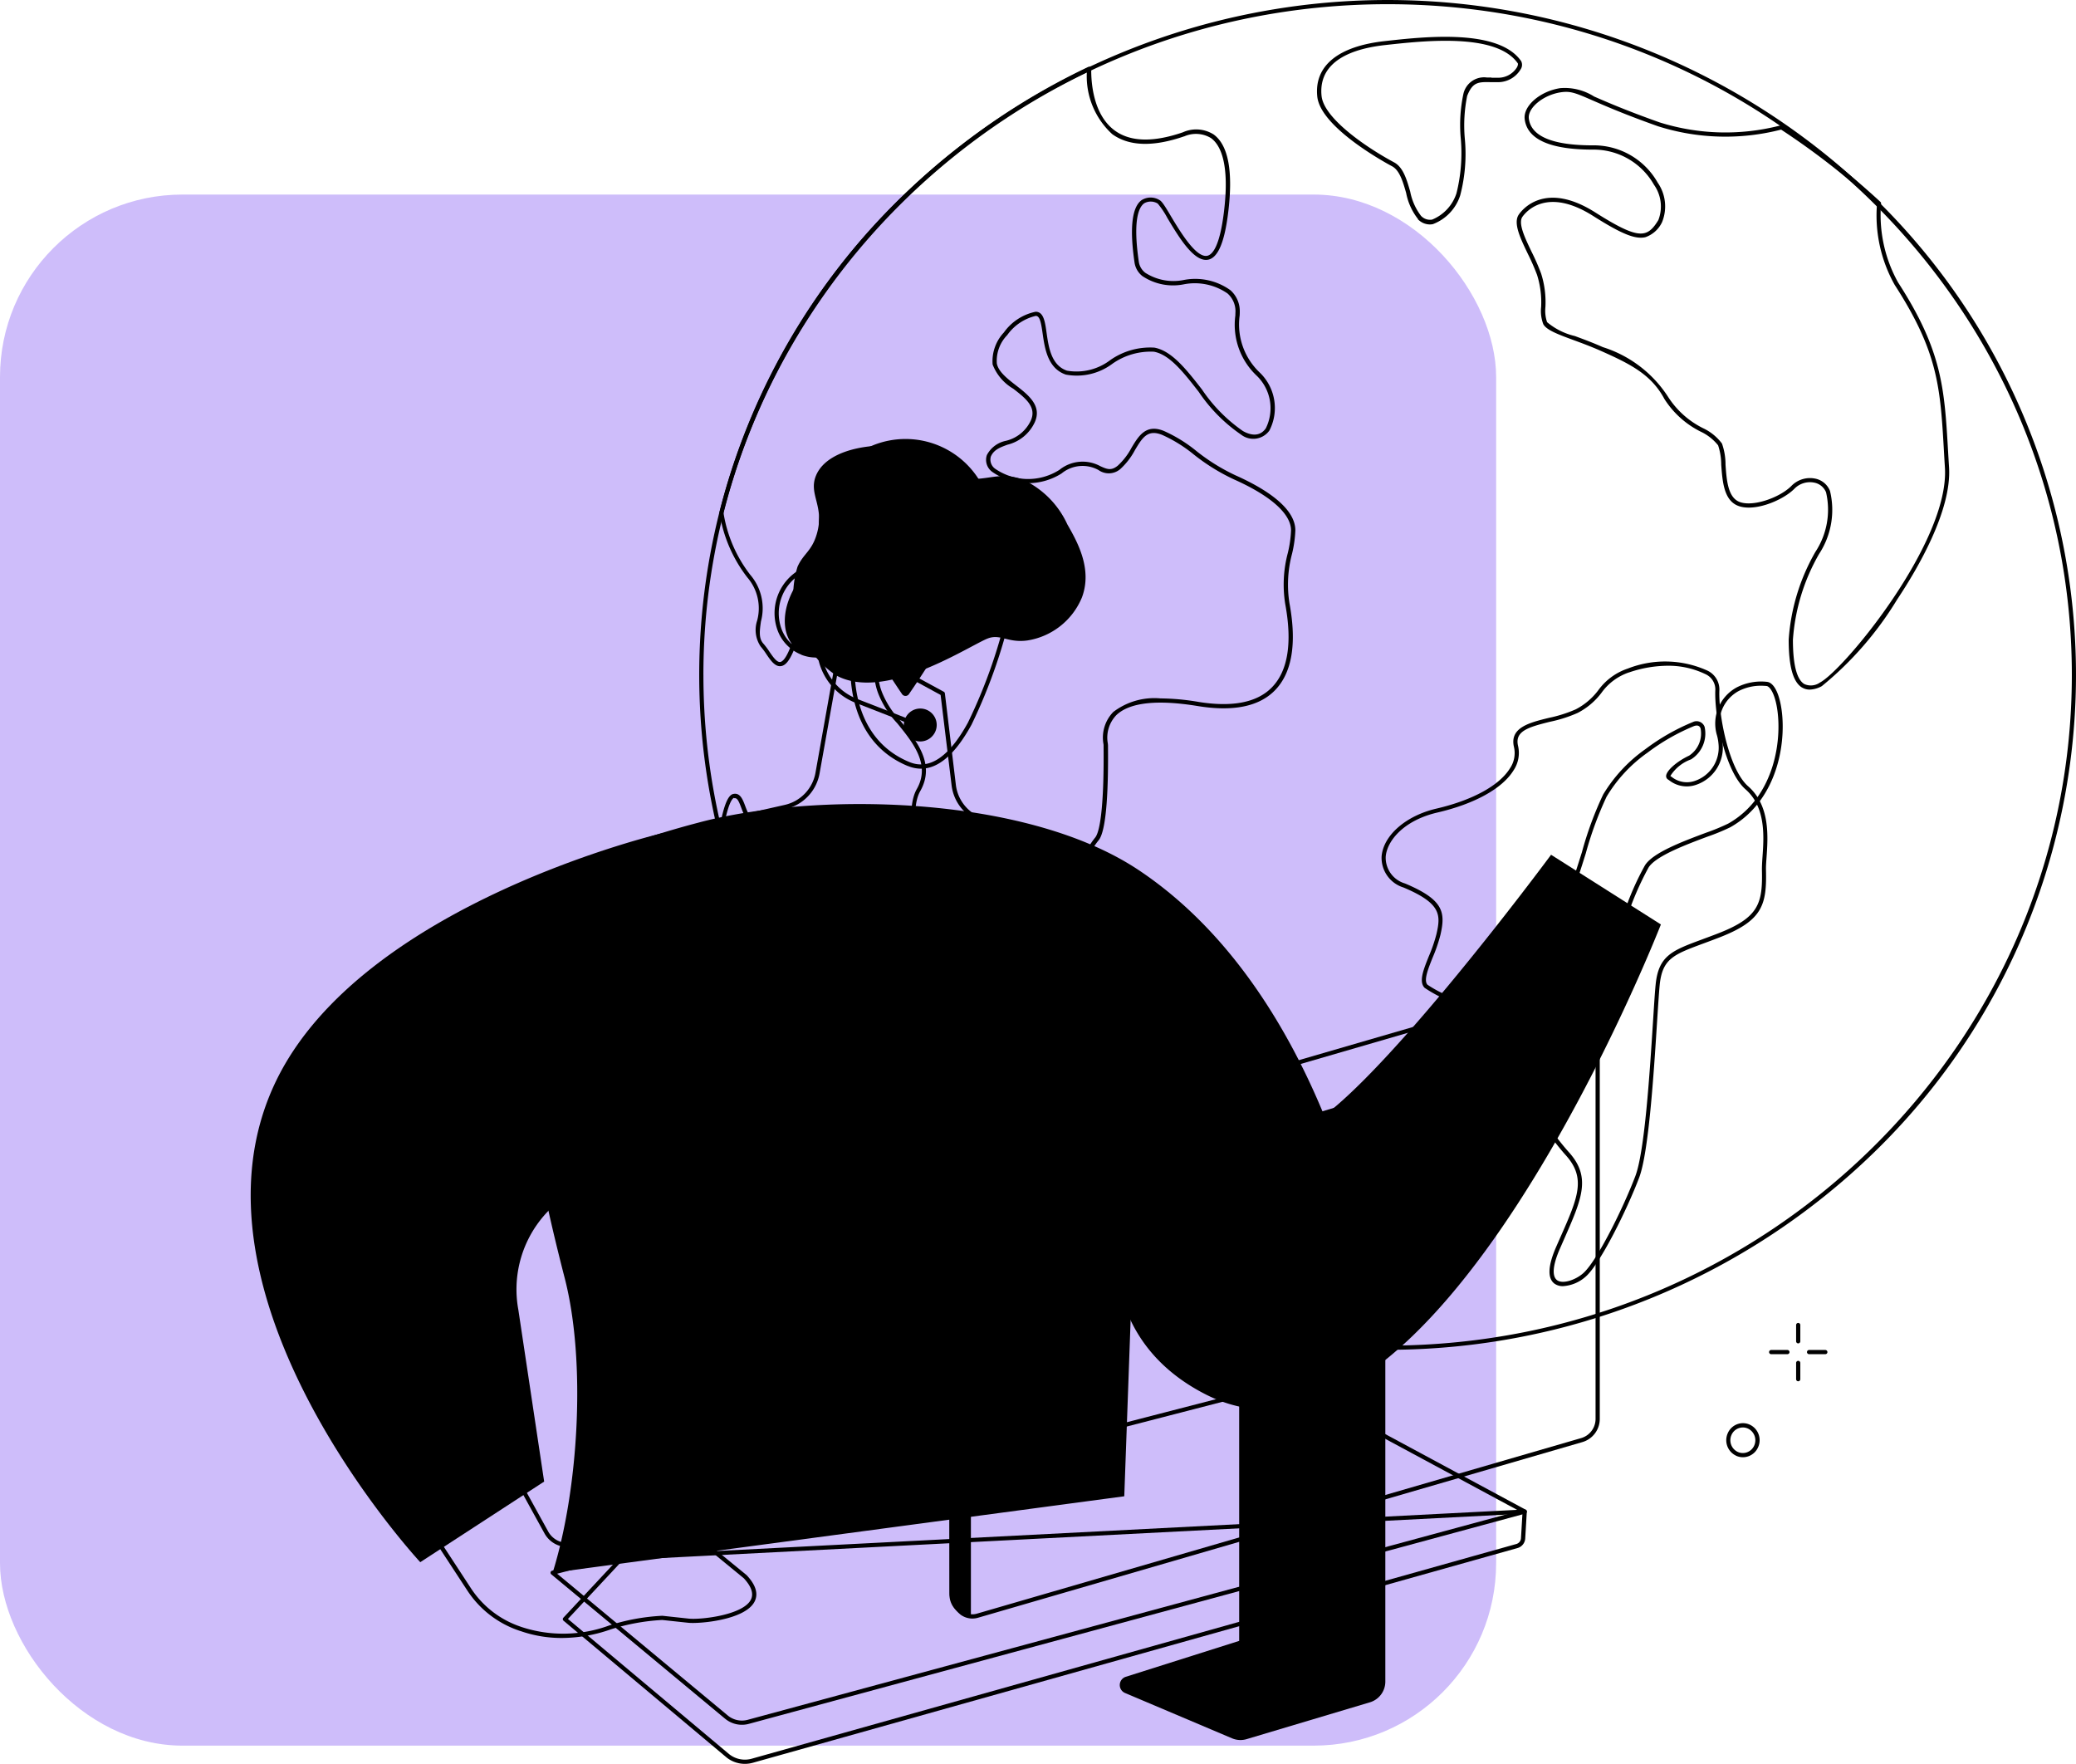 <svg xmlns="http://www.w3.org/2000/svg" xmlns:xlink="http://www.w3.org/1999/xlink" width="113.781" height="96.662" viewBox="0 0 113.781 96.662">
  <defs>
    <clipPath id="clip-path">
      <rect id="Rectangle_10915" data-name="Rectangle 10915" width="100.041" height="96.662" transform="translate(0 0)" fill="none"/>
    </clipPath>
  </defs>
  <g id="Group_29412" data-name="Group 29412" transform="translate(-532 -5891.338)">
    <g id="Group_29360" data-name="Group 29360" transform="translate(410 508)">
      <rect id="Rectangle_118" data-name="Rectangle 118" width="82" height="85" rx="10" transform="translate(122 5394)" fill="#6c3aef" opacity="0.334"/>
    </g>
    <g id="Group_29364" data-name="Group 29364" transform="translate(545.74 5891.333)">
      <g id="Group_29363" data-name="Group 29363" transform="translate(0 0.005)" clip-path="url(#clip-path)">
        <path id="Path_76181" data-name="Path 76181" d="M483.44,63.143a36.471,36.471,0,0,1,0-52.306,38.268,38.268,0,0,1,53.355,0,36.471,36.471,0,0,1,0,52.306,38.268,38.268,0,0,1-53.355,0M472.619,36.99c0,20.267,16.822,36.755,37.5,36.755s37.5-16.488,37.5-36.755S530.8.235,510.118.235s-37.5,16.488-37.5,36.755" transform="translate(-447.806 -0.005)"/>
        <path id="Path_76182" data-name="Path 76182" d="M1128.651,48.743a3.313,3.313,0,0,1-.65-1.429c-.175-.61-.357-1.241-.771-1.462s-3.925-2.144-4.1-3.821,1.136-2.752,3.68-3.036c2.183-.244,6.245-.7,7.493,1.093a.444.444,0,0,1-.029.455,1.445,1.445,0,0,1-1.284.7c-.115,0-.222,0-.324,0-.7-.015-1.017-.022-1.321.753a8.178,8.178,0,0,0-.13,2.327,8.943,8.943,0,0,1-.252,3.127,2.5,2.5,0,0,1-1.5,1.574.9.9,0,0,1-.168.016.92.92,0,0,1-.652-.286M1132.677,41c.1,0,.206,0,.319,0a1.211,1.211,0,0,0,1.08-.573c.061-.116.059-.195.044-.217-1.169-1.68-5.143-1.235-7.278-1-2.433.272-3.635,1.235-3.477,2.785.129,1.266,2.559,2.885,3.975,3.642.5.267.695.946.883,1.6a3.178,3.178,0,0,0,.59,1.328.67.67,0,0,0,.616.208,2.329,2.329,0,0,0,1.33-1.442,9.061,9.061,0,0,0,.233-3.029,8.17,8.17,0,0,1,.146-2.415,1.16,1.16,0,0,1,1.288-.9c.08,0,.164,0,.251,0" transform="translate(-1064.673 -36.74)"/>
        <path id="Path_76183" data-name="Path 76183" d="M1200.421,730.9c-.4-.293-.373-.971.082-2.016q.125-.286.242-.55c.946-2.144,1.42-3.221.289-4.477-1.267-1.407-3.43-4.739-3.6-6.032a2.305,2.305,0,0,0-1.528-2.067,6.93,6.93,0,0,1-2.613-1.078c-.323-.34-.064-.985.236-1.732a8.421,8.421,0,0,0,.416-1.209c.239-1.046.272-1.681-1.806-2.555a1.7,1.7,0,0,1-1.2-1.71c.1-1.15,1.334-2.225,3-2.612,1.981-.46,3.452-1.265,4.036-2.21a1.489,1.489,0,0,0,.22-1.159c-.258-1.073.848-1.344,1.918-1.606a7.374,7.374,0,0,0,1.463-.464,3.639,3.639,0,0,0,1.241-1.051,3.278,3.278,0,0,1,1.611-1.184,5.612,5.612,0,0,1,4.343.1,1.145,1.145,0,0,1,.681,1.076c-.062,1.282.5,4.334,1.578,5.275,1.21,1.061,1.087,2.77,1.006,3.9-.019.262-.035.488-.031.661.047,1.919-.169,2.793-2.532,3.714-.323.126-.623.237-.888.335-1.651.61-2.268.839-2.408,2.307-.04.426-.087,1.162-.142,2.015-.182,2.842-.457,7.136-.981,8.516-.663,1.745-2.133,4.724-2.926,5.419a2.062,2.062,0,0,1-1.246.525.774.774,0,0,1-.464-.134m4.082-33.5a3.047,3.047,0,0,0-1.507,1.114,3.829,3.829,0,0,1-1.315,1.109,7.523,7.523,0,0,1-1.51.482c-1.211.3-1.943.52-1.749,1.329a1.712,1.712,0,0,1-.248,1.333c-.616,1-2.139,1.84-4.179,2.313-1.838.427-2.754,1.547-2.827,2.408a1.466,1.466,0,0,0,1.058,1.479c2.124.894,2.224,1.577,1.94,2.818a8.525,8.525,0,0,1-.427,1.243c-.259.646-.5,1.256-.283,1.488a6.687,6.687,0,0,0,2.5,1.012,2.5,2.5,0,0,1,1.707,2.261c.169,1.255,2.3,4.523,3.547,5.909,1.231,1.367.7,2.559-.25,4.723q-.116.264-.241.549c-.4.906-.451,1.524-.157,1.738.31.226,1.007-.013,1.424-.378.767-.672,2.207-3.6,2.863-5.328.512-1.348.786-5.621.967-8.449.057-.89.1-1.593.143-2.023.153-1.612.906-1.89,2.557-2.5.264-.1.563-.208.884-.333,2.237-.872,2.431-1.651,2.386-3.494,0-.184.012-.416.031-.683.078-1.085.2-2.726-.928-3.711-1.142-1-1.722-4.1-1.656-5.459a.919.919,0,0,0-.553-.859,4.667,4.667,0,0,0-2.069-.456,6.659,6.659,0,0,0-2.1.364m4.219-.011h0Z" transform="translate(-1128.956 -660.549)"/>
        <path id="Path_76184" data-name="Path 76184" d="M513.745,126.056a10.164,10.164,0,0,1-2.811-2.68,17.608,17.608,0,0,0-2.664-2.757c-2.056-1.55-5.068-8.447-3.8-10.683.76-1.341-.216-2.543-1.078-3.6a5.12,5.12,0,0,1-1.018-1.577,3.228,3.228,0,0,1,.417-3.162c.71-1.044.342-2.588-1.038-4.346a1.933,1.933,0,0,1-.44-1.491,4.347,4.347,0,0,1,1.844-2.5.083.083,0,0,0,.034-.092.1.1,0,0,0-.085-.07c-.963-.107-3.318.2-4.358,5.361-.815,4.04-1.319,4.665-1.7,4.743-.335.069-.589-.3-.834-.663a3.811,3.811,0,0,0-.306-.409,1.621,1.621,0,0,1-.195-1.405,2.586,2.586,0,0,0-.528-2.37,7.7,7.7,0,0,1-1.53-3.548.114.114,0,0,1,0-.05A36.844,36.844,0,0,1,501.041,80.3a37.98,37.98,0,0,1,12.822-9.929.115.115,0,0,1,.164.105c-.009.73.1,2.521,1.3,3.387.854.617,2.1.647,3.718.092a1.786,1.786,0,0,1,1.693.118c.811.592,1.076,2.048.789,4.327-.2,1.592-.556,2.421-1.086,2.533-.777.162-1.621-1.25-2.239-2.281a4.538,4.538,0,0,0-.529-.792.722.722,0,0,0-.745-.015c-.313.228-.619.968-.293,3.206a.938.938,0,0,0,.353.6,2.86,2.86,0,0,0,2.088.4,3.305,3.305,0,0,1,2.583.558,1.534,1.534,0,0,1,.51,1.128c0,.073,0,.159-.007.256a3.63,3.63,0,0,0,1.09,3.116,2.691,2.691,0,0,1,.538,3.191,1.088,1.088,0,0,1-1.551.22,8.77,8.77,0,0,1-2.32-2.343c-.818-1.05-1.591-2.043-2.457-2.2a3.64,3.64,0,0,0-2.273.659,3.256,3.256,0,0,1-2.555.595c-1-.342-1.155-1.448-1.271-2.255-.086-.6-.154-.962-.376-.962a2.659,2.659,0,0,0-1.563,1.052,2.019,2.019,0,0,0-.57,1.562c.092.452.578.828,1.047,1.192.675.524,1.441,1.118,1.031,2.023a2.232,2.232,0,0,1-1.5,1.231c-.4.147-.748.273-.909.653a.615.615,0,0,0,.255.675,3.183,3.183,0,0,0,3.509.047,2.023,2.023,0,0,1,2.237-.2c.358.162.594.269.958-.028a3.621,3.621,0,0,0,.753-.981c.389-.648.792-1.317,1.769-.923a7.912,7.912,0,0,1,1.784,1.1,10.655,10.655,0,0,0,2.15,1.336c1.495.666,3.276,1.729,3.276,3.014a6.437,6.437,0,0,1-.183,1.291,6.541,6.541,0,0,0-.14,2.7c.41,2.212.142,3.82-.8,4.78-.867.885-2.288,1.174-4.226.857-2.224-.363-3.723-.2-4.456.491a1.775,1.775,0,0,0-.472,1.562c.005.05.009.089.009.113v.112c.019,2-.053,4.5-.507,5.069a4.2,4.2,0,0,0,0,5.288c1.529,2.215,1.3,6.58.3,7.761a.862.862,0,0,1-.655.352.817.817,0,0,1-.347-.083m6.162-20.893c1.859.3,3.214.038,4.025-.791.884-.9,1.131-2.443.735-4.577a6.73,6.73,0,0,1,.141-2.786,6.285,6.285,0,0,0,.178-1.244c0-.906-1.115-1.9-3.14-2.8a11,11,0,0,1-2.194-1.362,7.735,7.735,0,0,0-1.732-1.073c-.8-.321-1.085.161-1.486.828a3.849,3.849,0,0,1-.8,1.041.97.97,0,0,1-1.2.059,1.809,1.809,0,0,0-2.022.185,3.43,3.43,0,0,1-3.779-.069.81.81,0,0,1-.317-.939,1.519,1.519,0,0,1,1.042-.779,2.015,2.015,0,0,0,1.365-1.11c.335-.74-.295-1.229-.962-1.746a2.64,2.64,0,0,1-1.131-1.328,2.3,2.3,0,0,1,.617-1.753,2.835,2.835,0,0,1,1.741-1.136c.437,0,.514.537.6,1.159.114.79.255,1.774,1.118,2.07a3.047,3.047,0,0,0,2.372-.58,3.806,3.806,0,0,1,2.424-.682c.951.178,1.751,1.2,2.6,2.289a8.619,8.619,0,0,0,2.25,2.283c.54.3.973.248,1.251-.15a2.474,2.474,0,0,0-.5-2.885,3.831,3.831,0,0,1-1.169-3.3c0-.094.007-.177.007-.247a1.3,1.3,0,0,0-.435-.958,3.146,3.146,0,0,0-2.407-.5,3.011,3.011,0,0,1-2.265-.457,1.161,1.161,0,0,1-.426-.741c-.274-1.88-.144-3.029.386-3.416a.927.927,0,0,1,.982-.006c.131.064.3.331.624.88.516.861,1.382,2.3,1.994,2.174.287-.06.677-.515.906-2.337.343-2.726-.189-3.741-.7-4.112a1.589,1.589,0,0,0-1.468-.094l-.011,0c-1.691.584-3.014.543-3.933-.121a4.3,4.3,0,0,1-1.394-3.393,36.818,36.818,0,0,0-19.916,24.128,7.457,7.457,0,0,0,1.471,3.414,2.809,2.809,0,0,1,.584,2.554c-.073.517-.131.926.136,1.218a3.962,3.962,0,0,1,.326.435c.194.284.411.6.6.567.418-.085.931-1.62,1.524-4.563,1.078-5.346,3.583-5.657,4.609-5.544a.325.325,0,0,1,.281.239.311.311,0,0,1-.12.337,4.135,4.135,0,0,0-1.753,2.344,1.711,1.711,0,0,0,.393,1.318c1.952,2.487,1.494,3.96,1.047,4.617a2.983,2.983,0,0,0-.385,2.97,5,5,0,0,0,.975,1.494c.908,1.117,1.937,2.383,1.1,3.861-1.195,2.107,1.783,8.912,3.739,10.386a17.788,17.788,0,0,1,2.7,2.793,10.057,10.057,0,0,0,2.732,2.619.568.568,0,0,0,.73-.21c.958-1.133,1.168-5.339-.312-7.482a4.42,4.42,0,0,1,0-5.561c.317-.4.483-2.194.457-4.924v-.115c0-.019,0-.05-.008-.09a2.011,2.011,0,0,1,.543-1.752,3.718,3.718,0,0,1,2.588-.74,12.952,12.952,0,0,1,2.063.189" transform="translate(-467.959 -66.703)"/>
        <path id="Path_76185" data-name="Path 76185" d="M1349.012,125.27c-.493-.3-.733-1.157-.733-2.623a11.146,11.146,0,0,1,1.464-4.813,4.2,4.2,0,0,0,.583-3.266.877.877,0,0,0-.653-.53,1.192,1.192,0,0,0-1.091.347c-.664.663-2.337,1.334-3.2.868-.667-.361-.736-1.331-.8-2.187a3.437,3.437,0,0,0-.171-1.071,2.686,2.686,0,0,0-.958-.751,5,5,0,0,1-1.983-1.784c-.711-1.332-1.838-1.909-3.475-2.636-.541-.24-1.06-.432-1.518-.6-.85-.314-1.464-.542-1.646-.865a2.021,2.021,0,0,1-.12-.946,4.979,4.979,0,0,0-.224-1.76,12.179,12.179,0,0,0-.508-1.159c-.417-.87-.812-1.692-.486-2.154.224-.319,1.481-1.823,4.19-.105,1.479.938,2.207,1.245,2.688,1.131.277-.066.5-.274.767-.72a2.063,2.063,0,0,0-.243-1.931,3.8,3.8,0,0,0-3.357-1.925c-2.336,0-3.59-.561-3.728-1.668-.09-.723.837-1.531,1.946-1.7a3.006,3.006,0,0,1,1.859.458c.7.306,1.762.769,3.575,1.413a12.041,12.041,0,0,0,6.587.186l.094-.019a.116.116,0,0,1,.086.017,40.905,40.905,0,0,1,5.349,4.177.116.116,0,0,1,.037.087,7.6,7.6,0,0,0,.933,4.33c2.418,3.74,2.538,5.8,2.737,9.219.017.293.035.6.055.912.148,2.364-1.719,5.553-2.845,7.243a18.5,18.5,0,0,1-4.129,4.747,1.451,1.451,0,0,1-.661.189.8.8,0,0,1-.423-.115m-1.14-30.571-.048.009a12.251,12.251,0,0,1-6.709-.195c-1.821-.647-2.885-1.112-3.59-1.419-.917-.4-1.194-.522-1.734-.441-.957.142-1.825.855-1.752,1.44.122.973,1.3,1.467,3.5,1.467A4.025,4.025,0,0,1,1341.1,97.6a2.282,2.282,0,0,1,.24,2.163,1.586,1.586,0,0,1-.911.825c-.556.131-1.305-.172-2.864-1.16-2.532-1.606-3.675-.246-3.879.044-.248.353.135,1.151.505,1.923a12.255,12.255,0,0,1,.518,1.182,5.173,5.173,0,0,1,.237,1.837,1.938,1.938,0,0,0,.091.831,3.672,3.672,0,0,0,1.525.762c.461.171.984.364,1.531.607a6.624,6.624,0,0,1,3.585,2.738,4.822,4.822,0,0,0,1.9,1.7,2.758,2.758,0,0,1,1.044.845,3.45,3.45,0,0,1,.195,1.157c.056.8.12,1.7.676,2,.689.373,2.26-.159,2.929-.828a1.421,1.421,0,0,1,1.3-.409,1.106,1.106,0,0,1,.82.674,4.4,4.4,0,0,1-.593,3.451,10.93,10.93,0,0,0-1.438,4.708c0,1.36.209,2.176.622,2.426a.865.865,0,0,0,.859-.081c1.313-.686,7.105-7.7,6.85-11.772-.02-.316-.038-.619-.054-.913-.2-3.494-.316-5.419-2.7-9.108a7.779,7.779,0,0,1-.971-4.409,40.678,40.678,0,0,0-5.242-4.092" transform="translate(-1263.985 -87.591)"/>
        <path id="Path_76186" data-name="Path 76186" d="M503.129,856a36.723,36.723,0,0,1-10.4-17.815.116.116,0,0,1,0-.046c.3-1.844.6-2.115.8-2.159.376-.081.517.293.653.655.128.34.273.725.607.834.8.26,1.164.657.962,2.106-.177,1.272.1,3.062.847,3.736.134.121.277.234.429.354a3.157,3.157,0,0,1,1.5,2.574,5.379,5.379,0,0,0,2.532,3.743c.919.54,2.456,1.445,2.456,2.946v.256a12.533,12.533,0,0,1-.2,2.76.115.115,0,0,1-.079.083.119.119,0,0,1-.033,0,.115.115,0,0,1-.079-.032m-9.554-19.8c-.053.011-.33.16-.622,1.948A36.486,36.486,0,0,0,503.14,855.7a13.791,13.791,0,0,0,.147-2.508v-.256c0-1.37-1.466-2.233-2.343-2.748a5.545,5.545,0,0,1-2.646-3.932,2.93,2.93,0,0,0-1.417-2.4c-.147-.117-.3-.238-.439-.363-.818-.735-1.11-2.579-.921-3.939.181-1.3-.1-1.626-.806-1.856-.439-.143-.612-.6-.751-.971-.131-.349-.21-.516-.347-.516a.191.191,0,0,0-.042,0" transform="translate(-467.08 -792.47)"/>
        <path id="Path_76187" data-name="Path 76187" d="M598.3,468.344c0,2.31,3.682,7.863,4.564,9.16a.228.228,0,0,0,.377,0,48.976,48.976,0,0,0,3.822-6.578,7.207,7.207,0,0,0,.743-2.581,4.753,4.753,0,1,0-9.505,0" transform="translate(-567.164 -439.466)"/>
        <path id="Path_76188" data-name="Path 76188" d="M1627.725,1394.248a.115.115,0,0,0,.115-.115v-.89a.115.115,0,0,0-.23,0v.89a.115.115,0,0,0,.115.115" transform="translate(-1542.909 -1320.63)"/>
        <path id="Path_76189" data-name="Path 76189" d="M1627.725,1434.1a.115.115,0,0,0,.115-.115v-.89a.115.115,0,0,0-.23,0v.89a.115.115,0,0,0,.115.115" transform="translate(-1542.909 -1358.405)"/>
        <path id="Path_76190" data-name="Path 76190" d="M1639.1,1421.835h.89a.115.115,0,1,0,0-.23h-.89a.115.115,0,0,0,0,.23" transform="translate(-1553.688 -1347.625)"/>
        <path id="Path_76191" data-name="Path 76191" d="M1599.247,1421.835h.89a.115.115,0,0,0,0-.23h-.89a.115.115,0,0,0,0,.23" transform="translate(-1515.913 -1347.625)"/>
        <path id="Path_76192" data-name="Path 76192" d="M1554.593,1500.524a.938.938,0,0,1-.468-1.225.914.914,0,0,1,.511-.5.894.894,0,0,1,.695.018.938.938,0,0,1,.468,1.225.916.916,0,0,1-.511.5.9.9,0,0,1-.7-.018m.126-1.506a.686.686,0,0,0-.383.372.708.708,0,0,0,.351.925.666.666,0,0,0,.518.013.687.687,0,0,0,.383-.372.708.708,0,0,0-.351-.924h0a.665.665,0,0,0-.517-.013m.563-.091h0Z" transform="translate(-1473.175 -1420.747)"/>
        <path id="Path_76193" data-name="Path 76193" d="M1392.567,730.789l-2.884-1.626a.115.115,0,0,1-.051-.141c.188-.488.406-1.183.638-1.919a18.9,18.9,0,0,1,1.165-3.161,8.257,8.257,0,0,1,2.314-2.485,11.651,11.651,0,0,1,2.6-1.484.467.467,0,0,1,.643.258,1.673,1.673,0,0,1-.743,1.788,2.221,2.221,0,0,0-1.133.911c.022.013.048.031.079.053a1.331,1.331,0,0,0,1.261.216,1.925,1.925,0,0,0,1.3-2.023,2.555,2.555,0,0,0-.083-.47,2.252,2.252,0,0,1,1.09-2.637,2.931,2.931,0,0,1,1.647-.3c.321.032.593.466.744,1.191.379,1.809-.033,5.249-2.751,6.778a11.371,11.371,0,0,1-1.245.512c-1.2.449-2.839,1.065-3.235,1.693a16.455,16.455,0,0,0-1.2,2.779.115.115,0,0,1-.068.071.117.117,0,0,1-.042.008.115.115,0,0,1-.056-.015m6.307-12.515a2.022,2.022,0,0,0-.973,2.37,2.8,2.8,0,0,1,.091.512,2.156,2.156,0,0,1-1.465,2.263,1.556,1.556,0,0,1-1.46-.248c-.026-.018-.048-.034-.066-.044a.218.218,0,0,1-.106-.2c.016-.294.594-.8,1.262-1.112a1.452,1.452,0,0,0,.625-1.495c-.037-.093-.114-.206-.355-.125a11.425,11.425,0,0,0-2.543,1.452,7.928,7.928,0,0,0-2.252,2.419,19.281,19.281,0,0,0-1.142,3.11c-.218.695-.426,1.353-.608,1.84l2.677,1.509a15.41,15.41,0,0,1,1.177-2.7c.438-.693,2.052-1.3,3.349-1.785a11.409,11.409,0,0,0,1.213-.5c2.611-1.469,3-4.786,2.639-6.531-.141-.674-.374-.992-.542-1.009q-.153-.015-.3-.015a2.659,2.659,0,0,0-1.218.288" transform="translate(-1317.308 -680.404)"/>
        <path id="Path_76194" data-name="Path 76194" d="M939.519,903.92,933.5,900.1s-10.436,14.119-13.862,15.119a58.186,58.186,0,0,1-9.225,1.439s-3.637,9.049,4.165,13.019C927.01,936,939.519,903.92,939.519,903.92" transform="translate(-862.229 -853.259)"/>
        <path id="Path_76195" data-name="Path 76195" d="M319.433,884.648l-31.33,4.189c1.416-4.526,1.847-11.554.661-16.148-2.882-11.165-3.929-20.936,2.1-23.282a50.725,50.725,0,0,1,5.241-1.678c6.234-1.67,17.832-1.588,24.124,2.608,9.99,6.663,12.508,21.122,12.508,21.122l-12.91,2.256Z" transform="translate(-271.554 -802.651)"/>
        <path id="Path_76196" data-name="Path 76196" d="M337.705,1603.143l-8.933-7.491a.115.115,0,0,1-.01-.167l3.128-3.351a.115.115,0,0,1,.078-.036l49.477-2.544a.111.111,0,0,1,.087.034.115.115,0,0,1,.033.088l-.087,1.469a.58.58,0,0,1-.422.523l-41.912,11.767a1.613,1.613,0,0,1-1.44-.292m-5.68-10.818-3.013,3.228,8.838,7.411a1.383,1.383,0,0,0,1.232.249l41.911-11.767a.35.35,0,0,0,.254-.316l.079-1.341Z" transform="translate(-311.624 -1506.834)"/>
        <path id="Path_76197" data-name="Path 76197" d="M325.371,1472.846l-9.525-7.912a.115.115,0,0,1,.045-.2l40.21-10.387a.115.115,0,0,1,.083.01l13.068,7.036a.115.115,0,0,1-.024.212l-42.557,11.523a1.444,1.444,0,0,1-1.3-.283m30.743-18.266-39.949,10.32,9.352,7.769a1.215,1.215,0,0,0,1.092.238l42.279-11.448Z" transform="translate(-299.37 -1378.659)"/>
        <path id="Path_76198" data-name="Path 76198" d="M145.687,1488.164l-.144-.051a5.492,5.492,0,0,1-2.739-2.156l-4.674-7.138a.115.115,0,0,1,.036-.161l5-3.064a.115.115,0,0,1,.161.042l3.9,7.073a1.209,1.209,0,0,0,.729.583,1.2,1.2,0,0,0,.92-.106l2.45-1.289a3.813,3.813,0,0,1,1.063-.376,2.3,2.3,0,0,1,1.925.483l3.789,3.1.011.011c.5.534.64,1.016.43,1.435-.511,1.019-3.043,1.23-3.637,1.166l-1.428-.153a11.275,11.275,0,0,0-2.811.512,8.122,8.122,0,0,1-2.688.474,6.8,6.8,0,0,1-2.285-.386m7.8-.83,1.437.155c.662.071,2.983-.194,3.408-1.041.162-.322.031-.716-.388-1.17l-3.783-3.1a2.074,2.074,0,0,0-1.734-.436,3.65,3.65,0,0,0-1,.353l-2.45,1.289a1.438,1.438,0,0,1-1.959-.568l-3.837-6.967-4.793,2.94L143,1485.83a5.259,5.259,0,0,0,2.623,2.066l.144.051a7.3,7.3,0,0,0,4.819-.088,11.337,11.337,0,0,1,2.887-.526h.017" transform="translate(-130.925 -1398.787)"/>
        <path id="Path_76199" data-name="Path 76199" d="M20.289,895.962a6.17,6.17,0,0,0-5.619,7.276l1.414,9.41-6.79,4.417S-4.31,902.433,1.4,890.675c4.73-9.737,21.219-13.575,21.219-13.575Z" transform="translate(0 -831.456)"/>
        <path id="Path_76200" data-name="Path 76200" d="M581.32,479.837c.75-.344,1.139.229,2.257.074a3.886,3.886,0,0,0,2.985-2.354c.592-1.57-.261-3.066-.8-4.01a5,5,0,0,0-2.4-2.435c-1.541-.588-2.185.315-3.949-.239-1.434-.451-1.33-1.149-2.606-1.516-1.064-.306-4.131-.131-4.818,1.516-.435,1.045.5,1.681.035,3.23-.281.93-.723,1.044-1.046,1.762a5.283,5.283,0,0,0,2.111,5.958c2.59,1.422,6.933-1.393,8.227-1.986" transform="translate(-541.005 -444.814)"/>
        <path id="Path_76201" data-name="Path 76201" d="M513.011,681.416l-.491-.377a.6.6,0,0,1,.231-1.065l2.148-.485a2.2,2.2,0,0,0,1.683-1.773l1.313-7.361a.115.115,0,0,1,.168-.081l5.55,3.016a.115.115,0,0,1,.059.087l.6,5a2.2,2.2,0,0,0,1.633,1.882l1.736.56a.542.542,0,0,1,.372.447.535.535,0,0,1-.234.524,13.023,13.023,0,0,1-7.178,2.141,12.472,12.472,0,0,1-7.591-2.512m5.082-10.863-1.286,7.2a2.435,2.435,0,0,1-1.859,1.957l-2.148.484a.361.361,0,0,0-.278.282.365.365,0,0,0,.137.377l.491.377a12.664,12.664,0,0,0,14.5.362.3.3,0,0,0,.134-.3.315.315,0,0,0-.215-.26l-1.73-.558a2.429,2.429,0,0,1-1.8-2.075l-.6-4.938Z" transform="translate(-485.625 -635.381)"/>
        <path id="Path_76202" data-name="Path 76202" d="M609.556,593.805c-3.4-1.4-3.182-5.3-3.126-5.906a2.394,2.394,0,0,1-1.253-2.9c.182-.484.444-.757.779-.811a1.657,1.657,0,0,1,1.254.615c.187-.57.805-2.187,1.916-2.6a1.752,1.752,0,0,1,1.639.3,16.394,16.394,0,0,0,4.5,2.143.115.115,0,0,1,.084.134,29.171,29.171,0,0,1-2.307,6.762c-.878,1.6-1.805,2.407-2.766,2.407a1.888,1.888,0,0,1-.721-.149m1.079-11.107a1.536,1.536,0,0,0-1.43-.27c-1.215.446-1.828,2.616-1.834,2.638a.115.115,0,0,1-.087.082.113.113,0,0,1-.113-.04c-.175-.216-.73-.759-1.178-.688-.248.04-.45.264-.6.665a2.188,2.188,0,0,0,1.211,2.647.115.115,0,0,1,.063.118c-.006.043-.535,4.3,2.977,5.742,1.092.449,2.169-.277,3.2-2.155a28.4,28.4,0,0,0,2.261-6.593,16.911,16.911,0,0,1-4.469-2.146" transform="translate(-573.537 -551.825)"/>
        <path id="Path_76203" data-name="Path 76203" d="M601.68,643.394a.115.115,0,0,0,.042-.222l-3.139-1.224a3.105,3.105,0,0,1-1.917-3.538l.311-1.49a.115.115,0,1,0-.225-.047l-.311,1.49a3.334,3.334,0,0,0,2.058,3.8l3.139,1.224a.115.115,0,0,0,.042.008" transform="translate(-565.335 -603.643)"/>
        <path id="Path_76204" data-name="Path 76204" d="M689.446,748.07a.9.9,0,1,0-1.258,0,.89.89,0,0,0,1.258,0" transform="translate(-652.118 -707.698)"/>
        <path id="Path_76205" data-name="Path 76205" d="M567.036,600.189a2.377,2.377,0,0,0-1.155-3.15,7.679,7.679,0,0,0-.741-.223c-1.059-.212-1.834.522-2.3,1.646-.5,1.213-.339,2.516.723,3.043.044.022.369.139.417.152a2.456,2.456,0,0,0,3.053-1.468" transform="translate(-533.295 -565.723)"/>
        <path id="Path_76206" data-name="Path 76206" d="M553.145,598.7a2.276,2.276,0,0,1-1.3-1.322,2.749,2.749,0,0,1,1.325-3.4,2.252,2.252,0,0,1,3.146,1.225,2.688,2.688,0,0,1-.015,1.954,2.589,2.589,0,0,1-2.357,1.7,2.2,2.2,0,0,1-.8-.15m2.96-3.418a2.022,2.022,0,0,0-2.831-1.1,2.519,2.519,0,0,0-1.212,3.114,2.049,2.049,0,0,0,1.166,1.191,2.265,2.265,0,0,0,2.862-1.417,2.46,2.46,0,0,0,.015-1.787" transform="translate(-522.963 -562.824)"/>
        <path id="Path_76207" data-name="Path 76207" d="M735.785,1067.408a1.55,1.55,0,0,1-.581-1.227l-.051-22.548a1.264,1.264,0,0,1,.875-1.273l33.122-9.625a1.318,1.318,0,0,1,1.686,1.266v22.7a1.325,1.325,0,0,1-.951,1.266l-33.122,9.625a1.126,1.126,0,0,1-.315.046,1.1,1.1,0,0,1-.664-.227m34.036-9.664a1.094,1.094,0,0,0,.785-1.045V1034a1.089,1.089,0,0,0-1.392-1.046l-33.122,9.625a1.028,1.028,0,0,0-.709,1.053l.051,22.548a1.316,1.316,0,0,0,.49,1.044.858.858,0,0,0,.776.145Z" transform="translate(-696.896 -978.94)"/>
        <path id="Path_76208" data-name="Path 76208" d="M736.768,1219.146l.309-.09v25.139a1.2,1.2,0,0,1-1.177-1.2v-22.7a1.2,1.2,0,0,1,.868-1.156" transform="translate(-697.604 -1155.617)"/>
        <path id="Path_76209" data-name="Path 76209" d="M921.778,1333.738v-18.171a2.051,2.051,0,0,1,1.464-1.965l4.847-1.447a1.32,1.32,0,0,1,1.7,1.265v22.549a1.185,1.185,0,0,1-.846,1.135l-6.755,2.017a1.183,1.183,0,0,1-.8-.044l-5.865-2.484a.474.474,0,0,1,.042-.888Z" transform="translate(-867.602 -1243.816)"/>
        <path id="Path_76210" data-name="Path 76210" d="M1012.09,1159.118l8.572-2.568a.275.275,0,0,0,.2-.263v-.748a.28.28,0,0,0-.36-.268l-8.331,2.5a.428.428,0,0,0-.3.41v.772a.177.177,0,0,0,.228.17" transform="translate(-959.205 -1095.139)"/>
      </g>
    </g>
  </g>
</svg>
